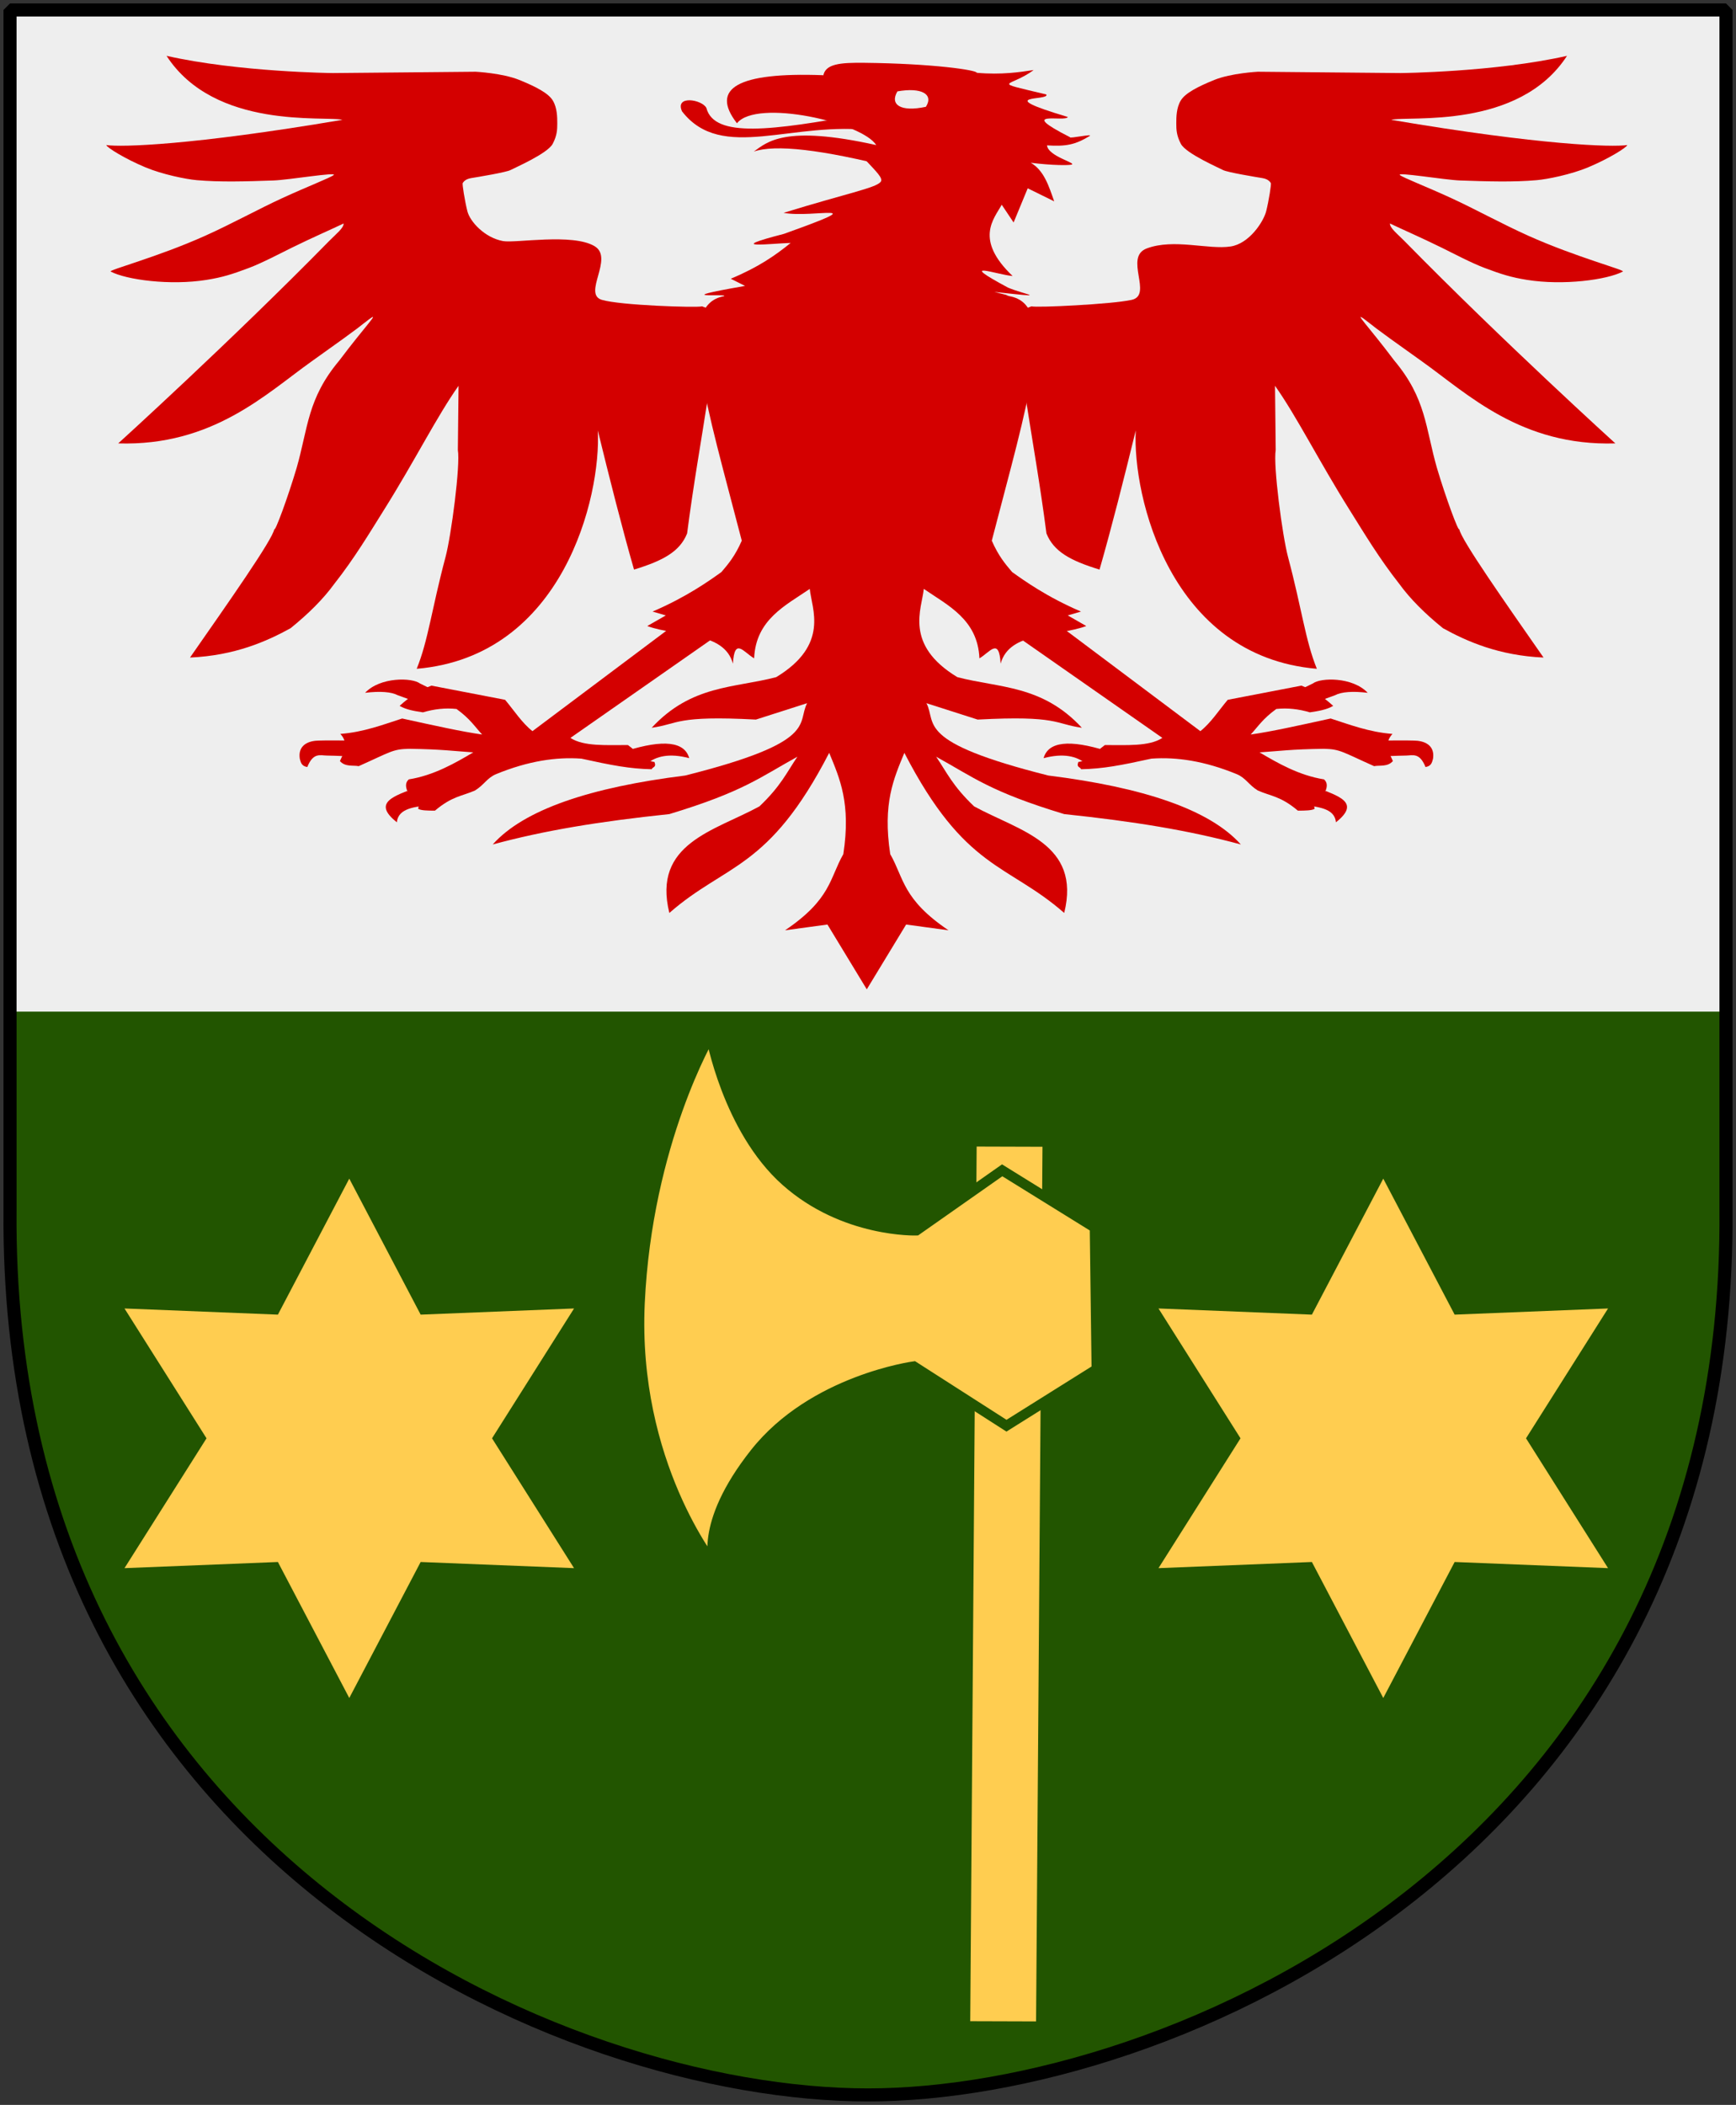 <?xml version="1.0" encoding="UTF-8" standalone="no"?>
<!-- Created with Inkscape (http://www.inkscape.org/) -->
<svg
   xmlns:dc="http://purl.org/dc/elements/1.1/"
   xmlns:cc="http://web.resource.org/cc/"
   xmlns:rdf="http://www.w3.org/1999/02/22-rdf-syntax-ns#"
   xmlns:svg="http://www.w3.org/2000/svg"
   xmlns="http://www.w3.org/2000/svg"
   xmlns:xlink="http://www.w3.org/1999/xlink"
   version="1.0"
   width="251"
   height="304.2"
   id="svg4166">
  <rect width="100%" height="100%" fill="#333333" stroke="none"/>
  <defs
     id="defs4168" />
  <path
     d="M 249.551,1.44 L 125.5,1.44 L 1.45,1.44 L 1.45,174.936 C 0.682,268.657 81.739,302.756 125.5,302.756 C 168.494,302.756 250.318,268.657 249.551,174.936 L 249.551,1.44 z "
     style="fill:#225500"
     id="Shield" />
  <rect
     width="248.111"
     height="145"
     x="1.444"
     y="1.2"
     style="fill:#eeeeee"
     id="Division" />
  <g
     transform="matrix(0.885,0,0,0.483,-257.436,10.438)"
     style="fill:#d40000"
     id="Eagle">
    <path
       d="M 349.287,204.701 C 349.306,204.585 349.468,199.938 349.465,199.978 C 349.463,200.018 343.423,199.818 342.382,200.041 C 340.603,200.421 339.587,202.244 339.87,205.445 C 340.032,206.507 340.14,207.623 341.094,207.894 C 342.06,203.448 343.233,204.441 344.258,204.457 C 345.497,204.476 349.268,204.817 349.287,204.701 z "
       id="path2345" />
    <path
       d="M 362.295,185.399 L 359.12,188.573 L 355.874,186.409 C 354.812,185.386 352.962,185.14 350.535,185.688 C 353.018,180.87 358.223,181.125 359.481,182.874 L 362.295,185.399 z "
       id="path2347" />
    <path
       d="M 361.429,219.162 C 364.056,218.525 362.403,211.374 358.904,213.968 C 355.405,216.562 351.564,218.401 355.73,224.428 C 355.94,220.074 358.802,219.799 361.429,219.162 z "
       id="path2349" />
    <path
       d="M 393.172,203.074 C 399.314,199.547 402.732,200.301 403.488,205.238 C 400.224,203.668 398.099,204.63 396.562,206.898"
       id="path2351" />
    <path
       d="M 409.909,166.137 L 402.983,162.674 L 377.877,197.158 C 376.167,194.691 374.873,190.974 373.405,187.78 L 361.369,183.536 C 359.539,184.795 357.737,186.965 356.175,189.596 C 357.27,190.768 358.625,191.157 359.986,191.531 C 361.814,190.537 363.641,190.156 365.469,190.521 C 367.704,193.491 368.405,195.693 369.653,198.168 C 366.266,197.283 362.081,195.574 356.59,193.372 C 353.563,195.157 350.282,197.471 346.49,197.982 C 346.826,198.651 347.037,199.305 347.156,199.947 C 347.551,202.079 346.924,204.084 346.423,206.104 C 347.284,207.93 348.604,207.3 349.488,207.631 C 354.695,203.381 355.006,202.541 357.712,202.437 C 363.151,202.578 364.966,203.122 368.21,203.507 C 365.225,206.726 361.768,210.394 357.677,211.587 C 357.098,212.532 357.159,213.691 357.389,214.906 C 360.867,217.23 359.274,218.553 359.205,220.371 C 359.603,220.907 360.746,220.946 361.946,220.948 C 364.779,216.556 366.396,216.62 368.499,214.906 C 369.996,213.216 370.449,211.136 371.969,209.995 C 377.135,206.117 381.725,204.829 385.873,205.383 C 390.868,207.396 393.786,208.419 397.356,208.557 C 397.477,207.838 398.179,208.074 397.806,206.368 C 396.363,206.144 394.921,203.277 393.478,201.318 C 390.002,201.292 386.26,201.798 384.082,199.178 L 409.909,166.137 z "
       id="path2353" />
    <path
       d="M 515.584,204.701 C 515.565,204.585 515.403,199.938 515.406,199.978 C 515.409,200.018 521.449,199.818 522.49,200.041 C 524.268,200.421 525.284,202.244 525.002,205.445 C 524.839,206.507 524.731,207.623 523.777,207.894 C 522.811,203.448 521.638,204.441 520.613,204.457 C 519.375,204.476 515.603,204.817 515.584,204.701 z "
       id="path2355" />
    <path
       d="M 502.577,185.399 L 505.751,188.573 L 508.997,186.409 C 510.059,185.386 511.909,185.14 514.336,185.688 C 511.853,180.87 506.648,181.125 505.39,182.874 L 502.577,185.399 z "
       id="path2357" />
    <path
       d="M 503.442,219.162 C 500.816,218.525 502.469,211.374 505.967,213.968 C 509.466,216.562 513.307,218.401 509.142,224.428 C 508.931,220.074 506.069,219.799 503.442,219.162 z "
       id="path2359" />
    <path
       d="M 471.699,203.074 C 465.557,199.547 462.139,200.301 461.383,205.238 C 464.647,203.668 466.772,204.63 468.309,206.898"
       id="path2361" />
    <path
       d="M 454.962,166.137 L 461.888,162.674 L 486.994,197.158 C 488.704,194.691 489.998,190.974 491.467,187.78 L 503.502,183.536 C 505.332,184.795 507.134,186.965 508.696,189.596 C 507.602,190.768 506.246,191.157 504.885,191.531 C 503.057,190.537 501.23,190.156 499.402,190.521 C 497.167,193.491 496.466,195.693 495.218,198.168 C 498.605,197.283 502.79,195.574 508.281,193.372 C 511.308,195.157 514.589,197.471 518.381,197.982 C 518.045,198.651 517.834,199.305 517.715,199.947 C 517.32,202.079 517.947,204.084 518.448,206.104 C 517.587,207.93 516.267,207.3 515.383,207.631 C 510.176,203.381 509.865,202.541 507.159,202.437 C 501.721,202.578 499.905,203.122 496.661,203.507 C 499.646,206.726 503.103,210.394 507.194,211.587 C 507.774,212.532 507.712,213.691 507.482,214.906 C 504.004,217.23 505.597,218.553 505.666,220.371 C 505.268,220.907 504.125,220.946 502.925,220.948 C 500.092,216.556 498.475,216.62 496.372,214.906 C 494.876,213.216 494.422,211.136 492.902,209.995 C 487.736,206.117 483.146,204.829 478.998,205.383 C 474.003,207.396 471.086,208.419 467.515,208.557 C 467.394,207.838 466.693,208.074 467.065,206.368 C 468.508,206.144 469.951,203.277 471.393,201.318 C 474.869,201.292 478.611,201.798 480.789,199.178 L 454.962,166.137 z "
       id="path2363" />
    <path
       d="M 457.463,71.376 L 459.401,70.05 C 460.32,70.509 472.626,69.399 475.777,68.111 C 479.314,66.665 474.428,55.312 478.252,52.712 C 482.685,49.697 488.284,53.152 491.932,52.141 C 494.994,51.292 497.324,44.688 497.751,41.576 C 498.178,38.452 498.613,33.418 498.511,33.162 C 498.409,32.907 498.128,31.98 497.151,31.688 C 496.051,31.36 491.34,29.935 490.681,29.253 C 490.154,28.708 484.651,24.365 483.81,21.43 C 483.09,18.916 483.063,17.15 483.063,15.313 C 483.063,13.477 483.071,10.678 483.786,8.485 C 484.5,6.291 486.531,4.337 489.286,2.296 C 492.041,0.256 496.386,-0.144 496.386,-0.144 L 519.707,0.252 C 519.731,0.257 535.188,-0.04 546.897,-4.905 C 539.015,17.342 521.005,12.966 518.168,14.242 C 542.835,21.907 554.327,22.449 556.733,21.792 C 556.696,22.462 553.721,25.882 550.318,28.478 C 547.566,30.578 543.752,32.007 541.94,32.3 C 538.14,32.915 533.958,32.682 529.446,32.393 C 526.921,32.232 518.937,29.762 519.596,30.77 C 520.114,31.561 523.66,34.027 528.001,37.677 C 531.814,40.884 536.232,45.354 540.591,48.939 C 548.387,55.35 556.474,59.205 556.019,59.643 C 553.446,62.12 546.289,63.88 540.346,62.13 C 537.795,61.379 536.207,60.477 533.42,58.55 C 531.266,57.062 528.27,54.164 526.493,52.56 C 523.121,49.518 519.954,47 517.964,45.258 C 517.97,46.626 519.024,48.094 520.31,50.461 C 536.43,80.558 554.795,111.064 554.795,111.064 C 539.359,111.915 530.639,96.219 523.216,86.543 C 513.767,74.229 515.925,76.806 513.883,74.029 C 511.841,71.251 514.371,75.782 518.678,86.272 C 523.896,97.655 523.762,106.376 525.638,118.361 C 527.084,127.306 529.233,137.912 529.289,136.672 C 529.49,139.658 536.898,158.928 543.062,175.136 C 535.779,174.548 530.551,170.318 526.636,166.361 C 523.728,162.054 521.314,157.677 519.494,153.098 C 516.177,145.374 513.776,137.98 511.358,130.917 C 506.293,116.12 502.757,103.06 499.191,93.821 L 499.305,113.032 C 498.875,117.621 500.384,138.635 501.319,145.066 C 503.592,160.704 504.141,169.987 506.027,178.502 C 482.055,174.773 475.887,126.89 476.44,107.187 C 474.467,121.923 472.495,136.234 470.522,148.813 C 465.732,146.139 463.026,143.388 461.85,137.998 C 460.796,123.096 459.538,110.282 458.483,97.698 L 448.587,78.518 L 457.463,71.376 z "
       id="path2365" />
    <path
       d="M 407.53,71.376 L 405.592,70.05 C 404.674,70.509 392.198,69.754 389.217,68.111 C 386.003,66.341 391.247,55.605 388.037,52.063 C 384.441,48.095 375.089,51.208 373.062,50.521 C 370.052,49.501 367.669,44.688 367.243,41.576 C 366.815,38.452 366.381,33.418 366.483,33.162 C 366.585,32.907 366.865,31.98 367.842,31.688 C 368.942,31.36 373.654,29.935 374.312,29.253 C 374.839,28.708 380.342,24.365 381.183,21.43 C 381.903,18.916 381.931,17.15 381.931,15.313 C 381.931,13.477 381.922,10.678 381.208,8.485 C 380.494,6.291 378.462,4.337 375.707,2.296 C 372.952,0.256 368.608,-0.144 368.608,-0.144 L 345.286,0.252 C 345.262,0.257 329.805,-0.04 318.096,-4.905 C 325.979,17.342 343.988,12.966 346.825,14.242 C 322.158,21.907 310.666,22.449 308.26,21.792 C 308.297,22.462 311.272,25.882 314.675,28.478 C 317.427,30.578 321.241,32.007 323.053,32.3 C 326.854,32.915 331.035,32.682 335.547,32.393 C 338.072,32.232 346.056,29.762 345.397,30.77 C 344.88,31.561 341.333,34.027 336.993,37.677 C 333.179,40.884 328.761,45.354 324.402,48.939 C 316.607,55.35 308.519,59.205 308.974,59.643 C 311.547,62.12 318.704,63.88 324.647,62.13 C 327.198,61.379 328.786,60.477 331.573,58.55 C 333.727,57.062 336.724,54.164 338.5,52.56 C 341.872,49.518 345.039,47 347.029,45.258 C 347.023,46.626 345.969,48.094 344.683,50.461 C 328.563,80.558 310.198,111.064 310.198,111.064 C 325.634,111.915 334.354,96.219 341.778,86.543 C 351.226,74.229 349.068,76.806 351.11,74.029 C 353.153,71.251 350.622,75.782 346.315,86.272 C 341.098,97.655 341.231,106.376 339.355,118.361 C 337.909,127.306 335.76,137.912 335.705,136.672 C 335.503,139.658 328.096,158.928 321.931,175.136 C 329.215,174.548 334.442,170.318 338.357,166.361 C 341.265,162.054 343.679,157.677 345.499,153.098 C 348.816,145.374 351.218,137.98 353.635,130.917 C 358.7,116.12 362.236,103.06 365.802,93.821 L 365.689,113.032 C 366.118,117.621 364.61,138.635 363.675,145.066 C 361.401,160.704 360.853,169.987 358.966,178.502 C 382.938,174.773 389.107,126.89 388.554,107.187 C 390.526,121.923 392.499,136.234 394.471,148.813 C 399.262,146.139 401.968,143.388 403.143,137.998 C 404.197,123.096 405.456,110.282 406.51,97.698 L 416.406,78.518 L 407.53,71.376 z "
       id="path2367" />
    <path
       d="M 433.733,17.515 C 435.652,18.143 436.626,11.26 431.59,12.618 C 417.1,17.402 407.583,19.819 406.288,10.679 C 405.596,8.18 401.114,6.745 402.309,11.699 C 408.841,27.127 420.392,14.258 433.733,17.515 z "
       id="path2371" />
    <path
       d="M 445.057,6.7 L 437.202,28.738 C 425.025,23.032 417.513,21.555 414.042,23.738 C 416.206,20.947 418.991,15.659 434.039,21.8 C 431.758,15.043 414.495,7.847 411.287,15.27 C 406.829,4.76 411.495,-0.031 425.265,0.885 L 445.057,6.7 z "
       id="path2373" />
    <path
       d="M 412.613,63.936 C 399.555,68.106 409.885,66.105 409.187,67.013 C 401.031,69.625 406.301,99.277 412.073,140.166 C 410.967,144.803 409.861,147.157 408.754,149.544 C 406.861,152.034 403.077,157.006 397.5,161.376 L 399.664,162.53 L 396.635,165.704 C 401.528,169.022 409.147,167.161 410.63,176.958 C 410.88,168.932 412.386,173.564 414.093,175.371 C 414.368,163.756 419.22,159.571 423.183,154.594 C 423.492,160.512 426.457,171.287 417.7,180.998 C 410.853,184.281 403.848,183.294 397.356,196.148 C 401.83,194.994 401.218,192.416 414.382,193.696 L 422.75,188.79 C 421.023,194.881 424.748,200.337 402.839,210.433 C 387.349,213.973 376.489,220.601 371.385,231.065 C 379.843,226.863 388.786,224.178 400.242,221.975 C 412.351,215.257 415.033,210.99 421.163,204.806 C 419.421,209.498 418.473,213.557 414.959,219.667 C 407.588,227.038 397.436,230.735 400.242,251.554 C 409.524,236.667 416.448,238.82 426.357,203.651 C 428.09,211.343 429.927,218.774 428.666,233.951 C 426.406,241.185 426.693,247.399 419.143,256.748 L 426.069,255.017 L 432.497,274.409 L 438.925,255.017 L 445.85,256.748 C 438.3,247.399 438.588,241.185 436.327,233.951 C 435.066,218.774 436.903,211.343 438.636,203.651 C 448.546,238.82 455.469,236.667 464.752,251.554 C 467.557,230.735 457.406,227.038 450.034,219.667 C 446.521,213.557 445.572,209.498 443.83,204.806 C 449.96,210.99 452.643,215.257 464.752,221.975 C 476.207,224.178 485.15,226.863 493.609,231.065 C 488.504,220.601 477.645,213.973 462.154,210.433 C 440.245,200.337 443.97,194.881 442.243,188.79 L 450.612,193.696 C 463.775,192.416 463.163,194.994 467.637,196.148 C 461.145,183.294 454.14,184.281 447.293,180.998 C 438.536,171.287 441.501,160.512 441.81,154.594 C 445.773,159.571 450.625,163.756 450.9,175.371 C 452.607,173.564 454.113,168.932 454.363,176.958 C 455.846,167.161 463.465,169.022 468.359,165.704 L 465.329,162.53 L 467.493,161.376 C 461.917,157.006 458.132,152.034 456.239,149.544 C 455.133,147.157 454.026,144.803 452.92,140.166 C 458.693,99.277 463.962,69.625 455.806,67.013 C 454.02,66.057 457.577,67.68 453.339,65.731 C 462.741,67.616 458.505,66.691 455.566,64.446 C 446.852,55.881 453.842,60.649 456.322,60.972 C 450.042,50.024 453.267,43.875 454.546,39.654 L 456.484,44.96 L 458.789,34.732 L 463.116,38.634 C 462.242,34.097 461.464,29.394 459.286,27.093 C 462.919,27.918 465.498,27.866 465.943,27.649 C 466.889,27.187 462.118,25.179 461.939,21.89 C 465.037,22.239 466.527,21.725 468.888,19.1 C 469.609,18.299 465.521,19.958 465.696,19.436 C 456.682,11.051 465,15.059 465.338,13.392 C 452.563,6.407 462.459,8.683 461.827,6.658 C 452.332,2.46 455.879,4.679 459.756,-0.658 C 457.581,-0.038 454.478,0.828 450.465,0.171 C 450.495,-0.634 443.323,-2.59 432.128,-2.815 C 428.218,-2.893 425.626,-2.589 425.367,1.293 C 439.736,18.161 439.616,24.771 432.304,26.289 C 434.039,29.751 435.265,31.773 434.743,32.858 C 433.864,34.684 429.162,36.275 418.907,42.073 C 423.735,43.75 434.25,38.336 418.951,48.369 C 408.952,53.096 416.744,51.229 420.061,51.081 C 417.607,54.726 414.814,58.34 410.267,61.794 L 412.613,63.936 z "
       id="path2375" />
    <path
       d="M 437.503,5.728 C 441.45,4.464 443.461,6.575 442.157,10.345 C 437.969,11.996 436.225,9.656 437.503,5.728 z "
       style="fill:#eeeeee"
       id="path2377" />
  </g>
  <path
     d="M 50.5,245.391 L 40.18,225.738 L 18,226.627 L 29.86,207.863 L 18,189.099 L 40.18,189.988 L 50.5,170.335 L 60.82,189.988 L 83,189.099 L 71.14,207.863 L 83,226.627 L 60.82,225.738 L 50.5,245.391 z "
     style="fill:#ffcd50"
     id="6-pt-star-dull" />
  <use
     transform="translate(149.5,0)"
     id="Star2"
     x="0"
     y="0"
     width="251"
     height="304.2"
     xlink:href="#6-pt-star-dull" />
  <g
     transform="matrix(0.635,0.565,-0.533,0.673,133.647,106.237)"
     style="fill:#ffcd50;stroke:#225500;stroke-width:1.664"
     id="Bila">
    <rect
       width="145.503"
       height="13.14"
       x="-212.308"
       y="8.813"
       transform="matrix(-0.637,-0.771,0.768,-0.641,0,0)"
       id="rect34" />
    <path
       d="M 59.801,128.097 C 59.801,128.097 38.031,124.47 22.066,103.425 C 6.1,82.38 3.198,61.819 3.198,61.819 C 3.198,61.819 15.292,71.736 28.597,71.736 C 41.901,71.736 51.335,63.27 51.335,63.27 L 56.414,46.095 L 74.799,42.95 L 90.038,60.609 L 83.991,77.784 L 65.365,80.687 C 65.365,80.687 53.27,93.749 53.27,109.471 C 53.27,125.195 59.801,128.097 59.801,128.097 z "
       id="path42" />
  </g>
  <path
     d="M 249.551,1.44 L 125.5,1.44 L 1.45,1.44 L 1.45,174.936 C 0.682,268.657 81.739,302.756 125.5,302.756 C 168.494,302.756 250.318,268.657 249.551,174.936 L 249.551,1.44 z "
     style="fill:none;fill-opacity:0;stroke:#000000;stroke-width:1.888;stroke-linejoin:bevel"
     id="Frame" />
</svg>

